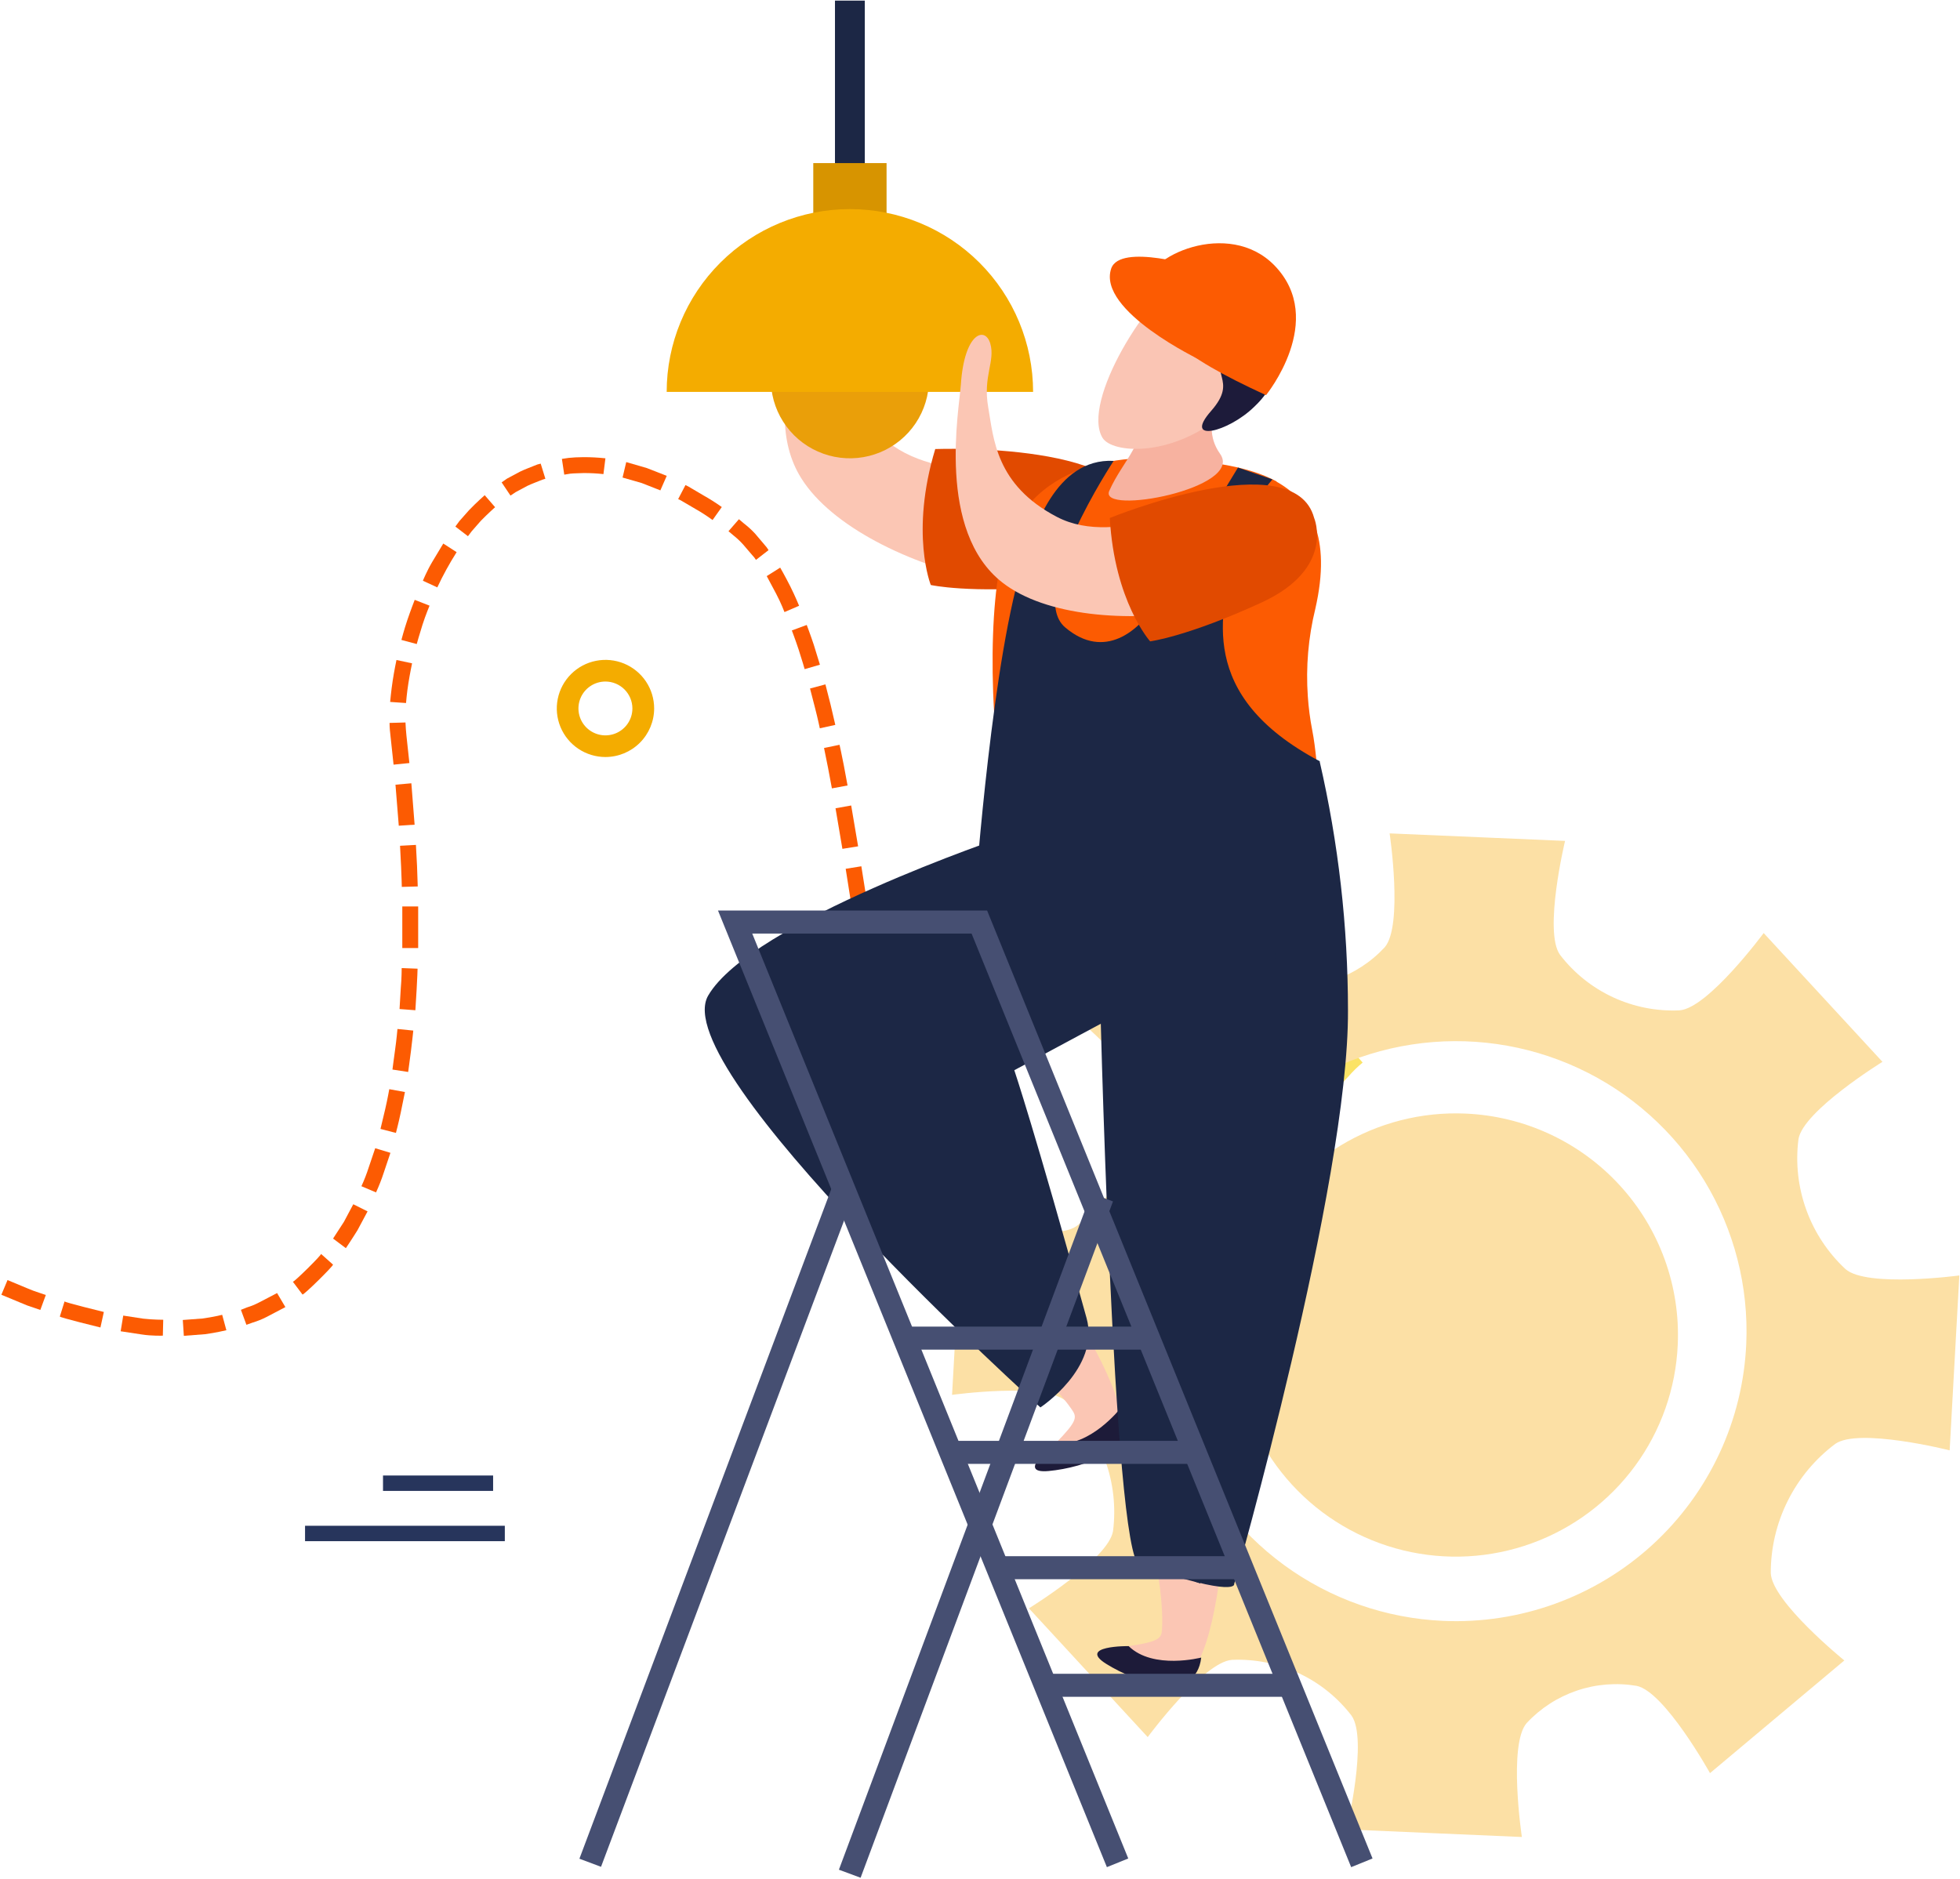 <svg width="1044" height="1001" viewBox="0 0 1044 1001" fill="none" xmlns="http://www.w3.org/2000/svg">
<path d="M792.75 531.314L793.569 539.725C793.569 539.228 815.167 538.615 815.167 538.615V530.146C815.167 530.146 792.72 530.847 792.75 531.314Z" fill="#FBE366"/>
<path d="M759.621 537.915L762.341 545.917L765.503 544.982C767.817 544.189 770.183 543.556 772.584 543.084L783.091 540.981L781.775 532.629L770.625 534.848C768.053 535.351 765.519 536.033 763.044 536.893L759.621 537.915Z" fill="#FBE366"/>
<path d="M729.097 552.75L733.984 559.672C733.575 559 752.334 548.954 752.597 549.509L749.115 541.769C748.851 541.185 728.629 552.02 729.097 552.75Z" fill="#FBE366"/>
<path d="M704.777 576.405L711.45 581.633C713.482 578.733 715.753 576.008 718.24 573.485C720.546 570.798 723.082 568.316 725.819 566.067L720.259 559.642C717.322 562.072 714.591 564.738 712.094 567.615C709.429 570.35 706.984 573.289 704.777 576.405Z" fill="#FBE366"/>
<path d="M687.832 605.581L695.529 609.114C695.529 609.114 697.753 604.179 700.27 599.419C701.558 597.111 702.875 594.746 703.811 592.994C704.748 591.241 705.596 590.073 705.596 590.073L698.456 585.517L696.553 588.438C695.529 590.307 694.153 592.789 692.807 595.301C690.115 600.499 687.832 605.581 687.832 605.581Z" fill="#FBE366"/>
<path d="M676.066 635.077L683.032 640.48L687.012 629.82L691.168 619.19L683.617 615.306C683.617 615.306 681.715 620.212 679.754 625.148L676.066 635.077Z" fill="#FBE366"/>
<path d="M664.537 664.427L670.39 671.816C670.39 671.816 672.819 666.734 674.926 661.478C677.034 656.221 679.111 650.935 679.111 650.935L672.497 644.773L668.693 654.673C666.791 659.608 664.537 664.427 664.537 664.427Z" fill="#FBE366"/>
<path d="M648.559 691.499L652.919 700.26C653.738 699.421 654.482 698.513 655.143 697.544C656.402 695.851 658.07 693.573 659.68 691.295C661.289 689.017 662.606 686.505 663.777 684.695C664.387 683.703 664.944 682.679 665.445 681.628L660.089 673.685C660.089 673.685 657.572 678.328 654.821 682.855C653.27 685.016 651.749 687.177 650.607 688.696C650.026 689.701 649.34 690.64 648.559 691.499Z" fill="#FBE366"/>
<path d="M623.828 710.599L626.316 720.412L629.476 718.864C631.842 717.798 634.105 716.518 636.237 715.038C639.425 713.036 642.431 710.759 645.221 708.234L641.417 698.976C638.852 701.409 636.059 703.589 633.076 705.489C631.098 706.893 628.991 708.105 626.784 709.11L623.828 710.599Z" fill="#FBE366"/>
<path d="M593.216 717.608L593.626 727.801L604.893 726.632L612.502 725.026C614.609 724.617 615.955 724.208 615.955 724.208L614.112 714.191C613.053 714.514 611.979 714.777 610.892 714.98L603.751 716.499C598.484 717.024 593.216 717.608 593.216 717.608Z" fill="#FBE366"/>
<path d="M561.726 715.856L560.058 725.931L563.511 726.661L571.267 727.304L579.022 727.946H582.563L582.827 717.725H579.491L572.233 717.141L565.004 716.498L561.726 715.856Z" fill="#FC5B02"/>
<path d="M533.367 702.889L529.709 712.381C532.67 714.692 535.801 716.781 539.074 718.63C541.299 719.96 543.652 721.067 546.098 721.93L549.376 723.245L551.717 713.344L548.79 712.059C546.491 711.275 544.29 710.226 542.235 708.934C539.131 707.143 536.168 705.122 533.367 702.889Z" fill="#FC5B02"/>
<path d="M512.94 679.029L507.643 687.206C507.643 687.206 510.862 691.821 514.052 696.464C517.768 700.699 521.456 704.962 521.456 704.962L525.729 695.88L518.881 687.82C515.895 683.439 512.94 679.029 512.94 679.029Z" fill="#FC5B02"/>
<path d="M498.95 650.818L492.336 657.243C492.336 657.243 494.531 662.471 496.931 667.61C498.437 671.068 500.147 674.432 502.052 677.686L507.905 670.034C506.162 666.969 504.607 663.799 503.252 660.543C500.969 655.724 498.95 650.818 498.95 650.818Z" fill="#FC5B02"/>
<path d="M488.884 620.971L481.217 625.264C481.217 625.264 482.797 630.725 484.612 636.128C486.426 641.531 488.241 646.904 488.241 646.904L495.235 641.063C495.235 641.063 493.45 636.07 491.899 631.017C490.348 625.965 488.884 620.971 488.884 620.971Z" fill="#FC5B02"/>
<path d="M481.216 590.366L472.993 592.381L475.627 603.449C476.914 609.027 478.378 614.518 478.378 614.518L486.221 610.955C486.221 610.955 484.845 605.873 483.675 600.704L481.216 590.366Z" fill="#FC5B02"/>
<path d="M474.69 558.474L466.32 560.022L470.622 581.721L478.905 579.968L474.69 558.474Z" fill="#FC5B02"/>
<path d="M469.071 526.262L460.73 527.635L464.417 549.392L472.758 547.903L469.071 526.262Z" fill="#FC5B02"/>
<path d="M463.891 493.904L455.55 495.218L458.974 517.004L467.344 515.632L463.891 493.904Z" fill="#FC5B02"/>
<path d="M458.798 461.487L450.458 462.83L453.882 484.558L462.252 483.244L458.798 461.487Z" fill="#FC5B02"/>
<path d="M453.386 429.099L445.045 430.589L448.703 452.2L457.073 450.856L453.386 429.099Z" fill="#FC5B02"/>
<path d="M447.179 396.771L438.926 398.465L441.091 409.212C442.116 414.615 443.111 419.988 443.111 419.988L451.451 418.441C451.451 418.441 450.456 413.009 449.432 407.577C448.408 402.145 447.179 396.771 447.179 396.771Z" fill="#FC5B02"/>
<path d="M439.659 364.587L431.464 366.777C431.464 366.777 432.811 372.063 434.186 377.349C435.562 382.635 436.674 387.98 436.674 387.98L444.927 386.169L442.41 375.364L439.659 364.587Z" fill="#FC5B02"/>
<path d="M429.708 332.93L421.777 335.851C421.777 335.851 423.708 340.903 425.406 346.072C427.103 351.241 428.596 356.469 428.596 356.469L436.732 354.103L433.454 343.444C431.698 338.158 429.708 332.93 429.708 332.93Z" fill="#FC5B02"/>
<path d="M415.573 302.383L408.403 306.909C408.403 306.909 410.92 311.582 413.408 316.284C415.895 320.986 417.856 326.038 417.856 326.067L425.641 322.709C425.641 322.709 423.534 317.54 420.988 312.458C418.441 307.377 415.573 302.383 415.573 302.383Z" fill="#FC5B02"/>
<path d="M393.594 276.595L388.034 282.991L390.551 285.123C392.465 286.634 394.247 288.304 395.877 290.117L400.618 295.666C401.395 296.454 402.081 297.326 402.667 298.265L409.368 293.066C408.744 292.017 408.008 291.039 407.173 290.146L402.198 284.276C400.403 282.333 398.444 280.545 396.345 278.932L393.594 276.595Z" fill="#FC5B02"/>
<path d="M365.118 258.401L361.226 265.877C362.239 266.328 363.218 266.856 364.153 267.454L370.533 271.192C373.65 272.958 376.661 274.909 379.546 277.033L384.463 270.112C381.379 267.902 378.174 265.863 374.864 264.008L368.221 260.094C367.231 259.452 366.194 258.886 365.118 258.401Z" fill="#FC5B02"/>
<path d="M333.57 246.164L331.61 254.4L341.793 257.32L351.744 261.234L355.138 253.495L344.544 249.348L333.57 246.164Z" fill="#FC5B02"/>
<path d="M299.299 244.47L300.557 252.852L303.806 252.326C305.708 252.122 308.342 252.122 310.947 252.005C314.447 251.997 317.944 252.181 321.424 252.56L322.477 244.149C318.591 243.728 314.682 243.523 310.771 243.536C307.844 243.536 304.918 243.711 302.781 243.945L299.299 244.47Z" fill="#FC5B02"/>
<path d="M267.196 256.97L271.908 264.008L274.629 262.198L280.951 258.81C283.292 257.7 285.75 256.824 287.565 256.065C288.52 255.67 289.497 255.328 290.491 255.043L288.004 246.982C286.802 247.222 285.632 247.605 284.521 248.121C282.502 248.968 279.751 249.932 277.146 251.188L270.093 254.955L267.196 256.97Z" fill="#FC5B02"/>
<path d="M242.553 280.508L249.255 285.648C249.255 285.648 250.045 284.568 251.274 282.991L256.074 277.5C259.761 273.704 263.712 270.199 263.712 270.199L258.181 263.803C258.181 263.803 253.85 267.6 249.899 271.718L244.719 277.559L242.553 280.508Z" fill="#FC5B02"/>
<path d="M225.258 309.362L232.926 312.925C235.954 306.452 239.395 300.18 243.227 294.147L236.116 289.562C236.116 289.562 233.189 294.351 230.263 299.287C227.336 304.222 225.258 309.362 225.258 309.362Z" fill="#FC5B02"/>
<path d="M213.815 340.903L221.98 343.094C221.98 343.094 223.414 337.895 225.053 332.784C226.692 327.674 228.799 322.651 228.799 322.651L220.897 319.555C220.897 319.555 218.849 324.782 217.034 330.127C215.22 335.471 213.815 340.903 213.815 340.903Z" fill="#FC5B02"/>
<path d="M207.816 373.933L216.274 374.517C216.274 374.517 216.683 369.26 217.532 363.945C218.381 358.63 219.493 353.373 219.493 353.373L211.181 351.592C211.181 351.592 210.011 357.082 209.162 362.66C208.313 368.238 207.816 373.933 207.816 373.933Z" fill="#FC5B02"/>
<path d="M209.632 407.342L218.061 406.495L216.509 392.039C216.246 389.674 216.1 387.279 215.983 384.884L207.496 385.118C207.496 387.688 207.788 390.287 208.081 392.828L209.632 407.342Z" fill="#FC5B02"/>
<path d="M212.409 439.876L220.838 439.321L219.111 417.272L210.653 418.031L212.409 439.876Z" fill="#FC5B02"/>
<path d="M214.02 472.468L222.508 472.234C222.508 472.234 222.303 466.686 222.127 461.137L221.542 450.098L213.084 450.565C213.084 450.565 213.377 456.055 213.64 461.517C213.903 466.978 214.02 472.468 214.02 472.468Z" fill="#FC5B02"/>
<path d="M214.284 505.031H222.742C222.742 505.031 222.742 499.511 222.742 493.962V482.894H214.284C214.284 482.894 214.284 488.384 214.284 493.846V505.031Z" fill="#FC5B02"/>
<path d="M212.82 537.535L221.249 538.177C221.249 538.177 221.571 532.658 221.922 527.109C222.273 521.56 222.419 516.041 222.419 516.041L213.962 515.719C213.962 515.719 213.962 521.21 213.464 526.642L212.82 537.535Z" fill="#FC5B02"/>
<path d="M209.045 569.776L217.415 571.061C217.415 571.061 218.176 565.571 218.879 560.051C219.581 554.532 220.137 549.012 220.137 549.012L211.709 548.165C211.709 548.165 211.24 553.626 210.479 559C209.719 564.373 209.045 569.776 209.045 569.776Z" fill="#FC5B02"/>
<path d="M202.666 601.405L210.889 603.537C210.889 603.537 212.323 598.134 213.465 592.673C214.606 587.211 215.689 581.75 215.689 581.75L207.348 580.232C207.348 580.232 206.412 585.576 205.182 590.862C203.953 596.148 202.666 601.405 202.666 601.405Z" fill="#FC5B02"/>
<path d="M192.509 631.923L200.294 635.223C201.859 631.818 203.227 628.329 204.391 624.768C206.206 619.453 207.962 614.138 207.962 614.138L199.855 611.684C199.855 611.684 198.158 616.824 196.402 621.906C195.308 625.32 194.009 628.665 192.509 631.923Z" fill="#FC5B02"/>
<path d="M177.408 659.813L184.227 664.924C184.227 664.924 187.446 660.163 190.431 655.345L195.787 645.328L188.177 641.531C188.177 641.531 185.69 646.262 183.173 650.935L177.408 659.813Z" fill="#FC5B02"/>
<path d="M155.986 682.797L161.108 689.601C161.605 690.215 177.848 674.123 177.38 673.685L171 667.99C171.526 668.37 156.367 683.352 155.986 682.797Z" fill="#FC5B02"/>
<path d="M128.331 697.779L131.257 705.751L134.623 704.554C137.125 703.8 139.554 702.823 141.881 701.633L152.007 696.318L147.587 688.842L138.193 693.748C136.041 694.882 133.787 695.811 131.462 696.523L128.331 697.779Z" fill="#FC5B02"/>
<path d="M97.368 703.181L97.924 711.621L109.337 710.745C114.986 709.986 120.546 708.642 120.575 708.642L118.351 700.436C118.351 700.436 113.2 701.692 107.933 702.392L97.368 703.181Z" fill="#FC5B02"/>
<path d="M65.643 700.846L64.268 709.198C64.268 709.198 69.857 710.016 75.418 710.892C80.978 711.768 86.744 711.534 86.744 711.534L86.948 703.065C86.948 703.065 81.622 703.065 76.325 702.481L65.643 700.846Z" fill="#FC5B02"/>
<path d="M34.388 693.281L31.871 701.341C31.666 701.838 53.498 707.182 53.498 707.182L55.313 698.917C55.313 698.917 34.271 693.777 34.388 693.281Z" fill="#FC5B02"/>
<path d="M4.008 681.921L0.73 689.747L11.003 694.011C13.334 695.058 15.728 695.956 18.173 696.698L21.48 697.837L24.406 689.864L21.187 688.784C18.803 688.028 16.459 687.149 14.163 686.155L4.008 681.921Z" fill="#FC5B02"/>
<path d="M835.009 711.709C834.501 723.482 830.505 734.839 823.527 744.345C816.549 753.852 806.904 761.08 795.81 765.116C784.716 769.151 772.671 769.813 761.2 767.018C749.729 764.223 739.347 758.097 731.365 749.413C723.383 740.729 718.162 729.877 716.359 718.233C714.557 706.587 716.257 694.669 721.242 683.989C726.228 673.307 734.276 664.34 744.368 658.223C754.46 652.105 766.144 649.112 777.941 649.621C785.78 649.94 793.478 651.801 800.593 655.098C807.709 658.394 814.102 663.061 819.405 668.83C824.708 674.599 828.816 681.358 831.494 688.716C834.172 696.075 835.366 703.888 835.009 711.709Z" fill="#CBE9F4"/>
<path d="M982.977 676.05C973.612 667.324 966.464 656.504 962.119 644.481C957.763 632.457 956.345 619.575 957.954 606.895C960.296 591.855 1002.7 565.658 1002.7 565.658L939.427 497.058C939.427 497.058 909.754 537.184 894.594 538.236C882.387 538.794 870.226 536.398 859.147 531.252C848.068 526.106 838.402 518.362 830.971 508.681C822.015 496.386 833.634 447.965 833.634 447.965L740.188 443.964C740.188 443.964 747.505 493.232 737.554 504.651C730.229 512.565 721.037 518.527 710.816 521.996C700.594 525.463 689.666 526.328 679.023 524.51C664.068 521.589 639.895 478.016 639.895 478.016L568.428 538.002C568.428 538.002 607.059 569.28 607.585 584.495C607.617 597.832 604.529 610.995 598.57 622.934C592.612 634.872 583.944 645.26 573.257 653.271C560.819 662.032 512.355 649.883 512.355 649.883L507.116 743.074C507.116 743.074 556.517 736.299 567.813 746.403C577.174 755.138 584.325 765.962 588.68 777.989C593.034 790.015 594.469 802.901 592.865 815.588C590.553 830.628 548.059 856.795 548.059 856.795L611.331 925.392C611.331 925.392 640.978 885.299 656.196 884.247C668.412 883.721 680.575 886.14 691.656 891.3C702.736 896.457 712.406 904.207 719.849 913.89C728.804 926.212 717.273 974.578 717.273 974.578L810.631 978.611C810.631 978.611 803.256 929.368 813.177 917.922C820.522 910.037 829.717 904.095 839.934 900.624C850.151 897.165 861.07 896.3 871.708 898.086C886.605 901.006 910.837 944.588 910.837 944.588L982.391 884.569C982.391 884.569 943.614 853.116 943.209 837.959C943.187 824.62 946.282 811.461 952.248 799.524C958.213 787.586 966.881 777.198 977.563 769.183C990 760.421 1038.49 772.629 1038.49 772.629L1043.65 679.467C1043.65 679.467 994.334 686.097 982.977 676.05ZM768.781 863.483C738.191 862.161 708.682 851.817 683.982 833.759C659.283 815.7 640.506 790.74 630.022 762.032C619.539 733.324 617.822 702.16 625.087 672.478C632.352 642.797 648.275 615.931 670.84 595.279C693.405 574.629 721.601 561.117 751.861 556.456C782.12 551.794 813.087 556.191 840.843 569.091C868.598 581.99 891.898 602.814 907.795 628.927C923.691 655.04 931.469 685.271 930.152 715.797C929.274 736.068 924.411 755.969 915.822 774.362C907.238 792.755 895.106 809.28 880.121 822.995C865.136 836.71 847.591 847.343 828.487 854.29C809.384 861.238 789.095 864.361 768.781 863.483Z" fill="#FCE0A5"/>
<path d="M893.658 716.324C892.64 739.653 884.714 762.158 870.879 780.992C857.045 799.826 837.925 814.144 815.937 822.135C793.949 830.125 770.08 831.43 747.349 825.884C724.617 820.338 704.044 808.19 688.231 790.977C672.417 773.764 662.074 752.257 658.509 729.178C654.944 706.099 658.317 682.484 668.201 661.317C678.086 640.15 694.038 622.384 714.04 610.264C734.042 598.145 757.196 592.216 780.575 593.228C796.105 593.888 811.35 597.597 825.442 604.143C839.532 610.69 852.192 619.944 862.695 631.377C873.198 642.811 881.338 656.198 886.652 670.774C891.965 685.35 894.346 700.828 893.658 716.324Z" fill="#FCE0A5"/>
<path d="M600.267 291.577C601.262 284.276 596.785 262.723 576.855 256.532C550.135 248.238 494.091 259.102 467.957 230.715C441.823 202.329 449.695 177.447 452.768 160.129C455.841 142.811 465.353 137.349 465.996 127.07C466.64 116.79 454.436 116.439 442.73 143.044C437.111 155.777 401.934 215.266 426.839 254.838C459.382 306.705 594.063 334.712 600.267 291.577Z" fill="#FBC6B4"/>
<path d="M605.537 277.997C605.537 277.997 607.264 308.603 561.639 312.429C516.013 316.255 495.791 311.64 495.791 311.64C495.791 311.64 484.64 283.984 498.161 239.214C498.308 239.272 609.283 234.658 605.537 277.997Z" fill="#E14A00"/>
<path d="M679.987 256.62V256.474C664.652 248.18 645.015 246.31 629.943 244.792C596.726 241.317 542.497 245.96 532.166 303.989C528.801 323.118 527.806 351.095 529.532 379.657C529.825 385.877 530.205 392.244 530.996 398.465C533.659 426.355 525.143 445.191 535.181 459.326C564.154 500.65 731.875 535.608 704.922 484.208C704.395 483.04 698.366 466.043 710.424 460.845C701.966 437.073 702.844 408.657 698.952 388.915C697.796 382.973 697.013 376.965 696.61 370.925C695.522 355.305 696.865 339.612 700.59 324.403C709.487 285.59 697.781 266.607 679.987 256.62Z" fill="#FC5B02"/>
<path d="M467.96 652.366C500.152 686.506 552.83 724.588 570.799 750.755C573.726 754.931 574.048 756.83 562.283 768.862C550.518 780.894 568.604 781.536 592.719 767.781C616.834 754.026 538.636 644.685 496.142 596.557C459.209 554.503 430.412 612.736 467.96 652.366Z" fill="#FBC6B4"/>
<path d="M596.727 750.346C596.727 750.346 580.397 771.111 562.281 768.862C562.281 768.862 540.127 785.362 558.652 783.639C577.177 781.916 609.37 771.636 596.727 750.346Z" fill="#1D1B39"/>
<path d="M656.812 297.213C650.959 326.067 636.619 370.399 703.023 405.561C703.023 405.561 588.301 543.93 519.673 473.081C519.673 473.081 528.745 347.97 545.544 297.856C550.373 283.458 561.845 243.915 593.188 245.522C593.188 245.522 546.363 316.371 567.347 334.215C588.33 352.059 607.031 335.821 615.518 321.569C629.156 298.644 659.417 249.085 659.417 249.085L677.766 255.393C667.453 267.41 660.259 281.771 656.812 297.213Z" fill="#1C2745"/>
<path d="M655.727 203.468C655.727 203.468 637.085 223.765 649.874 241.755C663.044 260.212 584.816 274.872 590.874 261.438C598.63 244.091 611.185 236.293 608.843 212.872L655.727 203.468Z" fill="#F7B2A0"/>
<path d="M631.847 146.344C611.917 155.981 575.628 214.302 587.305 233.314C592.514 241.579 623.536 243.711 650.548 221.486C661.64 212.433 677.677 193.83 672.819 168.627C670.595 157.208 654.908 135.1 631.847 146.344Z" fill="#FAC5B4"/>
<path d="M613.79 149.119C607.937 156.041 608.317 158.143 631.203 169.27C654.089 180.397 658.684 180.105 654.44 185.04C642.032 199.642 660.293 201.658 645.104 218.917C629.916 236.177 654.06 230.365 668.049 216.727C670.8 213.953 685.93 201.015 682.038 172.482C677.56 139.19 635.505 123.799 613.79 149.119Z" fill="#1D1B3A"/>
<path d="M639.573 191.932C639.573 191.932 584.319 165.648 591.87 143.103C596.553 129.201 638.871 142.46 638.871 142.46L639.573 191.932Z" fill="#FC5B02"/>
<path d="M610.805 152.097C612.824 175.461 627.281 188.836 674.341 210.506C674.341 210.506 706.913 170.613 678.994 141.555C654.352 116.001 609.546 137.057 610.805 152.097Z" fill="#FC5B02"/>
<path d="M535.884 445.366C535.884 445.366 400.003 491.071 377.205 530.38C354.407 569.689 554.175 749.762 554.175 749.762C554.175 749.762 586.104 728.735 578.758 702.159C551.219 602.456 540.274 570.127 540.274 570.127L671.97 499.365L535.884 445.366Z" fill="#1C2745"/>
<path d="M596.991 727.187C601.937 773.914 620.638 836.031 618.97 867.659C618.706 872.683 617.858 874.493 601.176 876.917C584.495 879.341 598.484 890.789 626.052 894.44C653.62 898.086 657.864 763.809 653.386 699.881C649.523 644.101 591.255 672.955 596.991 727.187Z" fill="#FBC6B4"/>
<path d="M639.836 883.021C639.836 883.021 614.229 889.679 601.176 876.917C601.176 876.917 573.55 876.625 589.324 886.437C605.098 896.255 636.939 907.577 639.836 883.021Z" fill="#1D1B39"/>
<path d="M702.903 405.561C712.927 449.057 717.993 493.545 718.005 538.177C718.502 630.288 657.395 843.8 657.395 843.8C657.395 843.8 659.795 851.539 607 833.753C592.747 828.935 585.665 519.72 585.665 519.72L620.55 440.781L702.903 405.561Z" fill="#1C2745"/>
<path d="M639.251 843.566L636.325 842.486C689.939 695.968 677.999 448.579 677.882 446.126L680.955 445.951C681.072 448.433 693.042 696.465 639.251 843.566Z" fill="#1C2745"/>
<path d="M719.702 994.673L517.506 497.321H400.677L600.971 990.057L589.587 994.673L382.444 485.055H525.788L731.087 990.057L719.702 994.673Z" fill="#464F72"/>
<path d="M611.771 706.716H481.655V718.981H611.771V706.716Z" fill="#464F72"/>
<path d="M637.817 767.577H507.702V779.842H637.817V767.577Z" fill="#464F72"/>
<path d="M660.323 829.022H530.208V841.288H660.323V829.022Z" fill="#464F72"/>
<path d="M688.564 891.666H558.449V903.927H688.564V891.666Z" fill="#464F72"/>
<path d="M443.577 631.341L308.628 990.18L320.137 994.493L455.085 635.651L443.577 631.341Z" fill="#464F72"/>
<path d="M581.286 635.724L446.846 996.032L458.401 1000.32L592.84 640.017L581.286 635.724Z" fill="#464F72"/>
<path d="M494.825 202.096C494.831 210.409 492.367 218.536 487.743 225.451C483.119 232.366 476.543 237.757 468.848 240.943C461.154 244.127 452.685 244.964 444.514 243.345C436.343 241.728 428.837 237.727 422.944 231.851C417.052 225.976 413.038 218.487 411.41 210.334C409.782 202.182 410.615 193.73 413.802 186.049C416.989 178.368 422.386 171.804 429.313 167.184C436.239 162.565 444.381 160.1 452.712 160.1C463.877 160.1 474.583 164.523 482.481 172.398C490.378 180.273 494.817 190.955 494.825 202.096Z" fill="#EA9F09"/>
<path d="M460.642 0.323H444.751V112.847H460.642V0.323Z" fill="#1C2745"/>
<path d="M472.231 86.885H433.191V138.81H472.231V86.885Z" fill="#D79400"/>
<path d="M452.711 111.387C426.826 111.387 402.001 121.648 383.697 139.914C365.394 158.179 355.11 182.952 355.11 208.783H550.283C550.283 182.958 540.004 158.188 521.708 139.924C503.41 121.659 478.592 111.395 452.711 111.387Z" fill="#F4AC00"/>
<path d="M699.89 282.728C698.485 275.807 689.032 262.285 669.103 263.22C642.383 264.446 595.675 292.424 562.985 275.369C530.295 258.313 529.271 233.519 526.374 216.96C523.476 200.401 530.207 192.487 527.486 183.054C524.764 173.621 513.614 177.213 511.799 204.928C510.921 218.128 498.718 282.933 533.953 310.355C580.105 346.306 708.406 323.38 699.89 282.728Z" fill="#FBC6B4"/>
<path d="M699.978 275.924C699.978 275.924 711.479 302.821 671.883 321.015C632.286 339.21 612.62 341.663 612.62 341.663C612.62 341.663 593.626 320.461 591.139 275.953C591.139 275.953 689.208 235.856 699.978 275.924Z" fill="#E14A00"/>
<path d="M322.479 403.283C317.351 403.278 312.341 401.754 308.081 398.908C303.822 396.062 300.502 392.018 298.544 387.289C296.586 382.562 296.076 377.36 297.08 372.342C298.085 367.325 300.556 362.717 304.184 359.102C307.811 355.486 312.431 353.024 317.461 352.029C322.49 351.032 327.701 351.547 332.438 353.506C337.175 355.465 341.222 358.782 344.07 363.035C346.918 367.29 348.437 372.292 348.437 377.408C348.423 384.271 345.682 390.848 340.816 395.698C335.95 400.548 329.356 403.275 322.479 403.283ZM322.479 363.069C319.638 363.069 316.858 363.91 314.496 365.485C312.133 367.061 310.291 369.301 309.203 371.921C308.116 374.541 307.831 377.424 308.386 380.205C308.94 382.987 310.309 385.542 312.318 387.548C314.328 389.553 316.889 390.919 319.676 391.472C322.463 392.025 325.352 391.741 327.978 390.656C330.603 389.571 332.848 387.733 334.427 385.374C336.006 383.017 336.848 380.244 336.848 377.408C336.841 373.607 335.324 369.965 332.632 367.278C329.938 364.59 326.288 363.077 322.479 363.069Z" fill="#F4AC00"/>
<path d="M268.893 812.814H162.483V821.02H268.893V812.814Z" fill="#27355C"/>
<path d="M262.658 786.034H204.01V794.24H262.658V786.034Z" fill="#27355C"/>
</svg>
